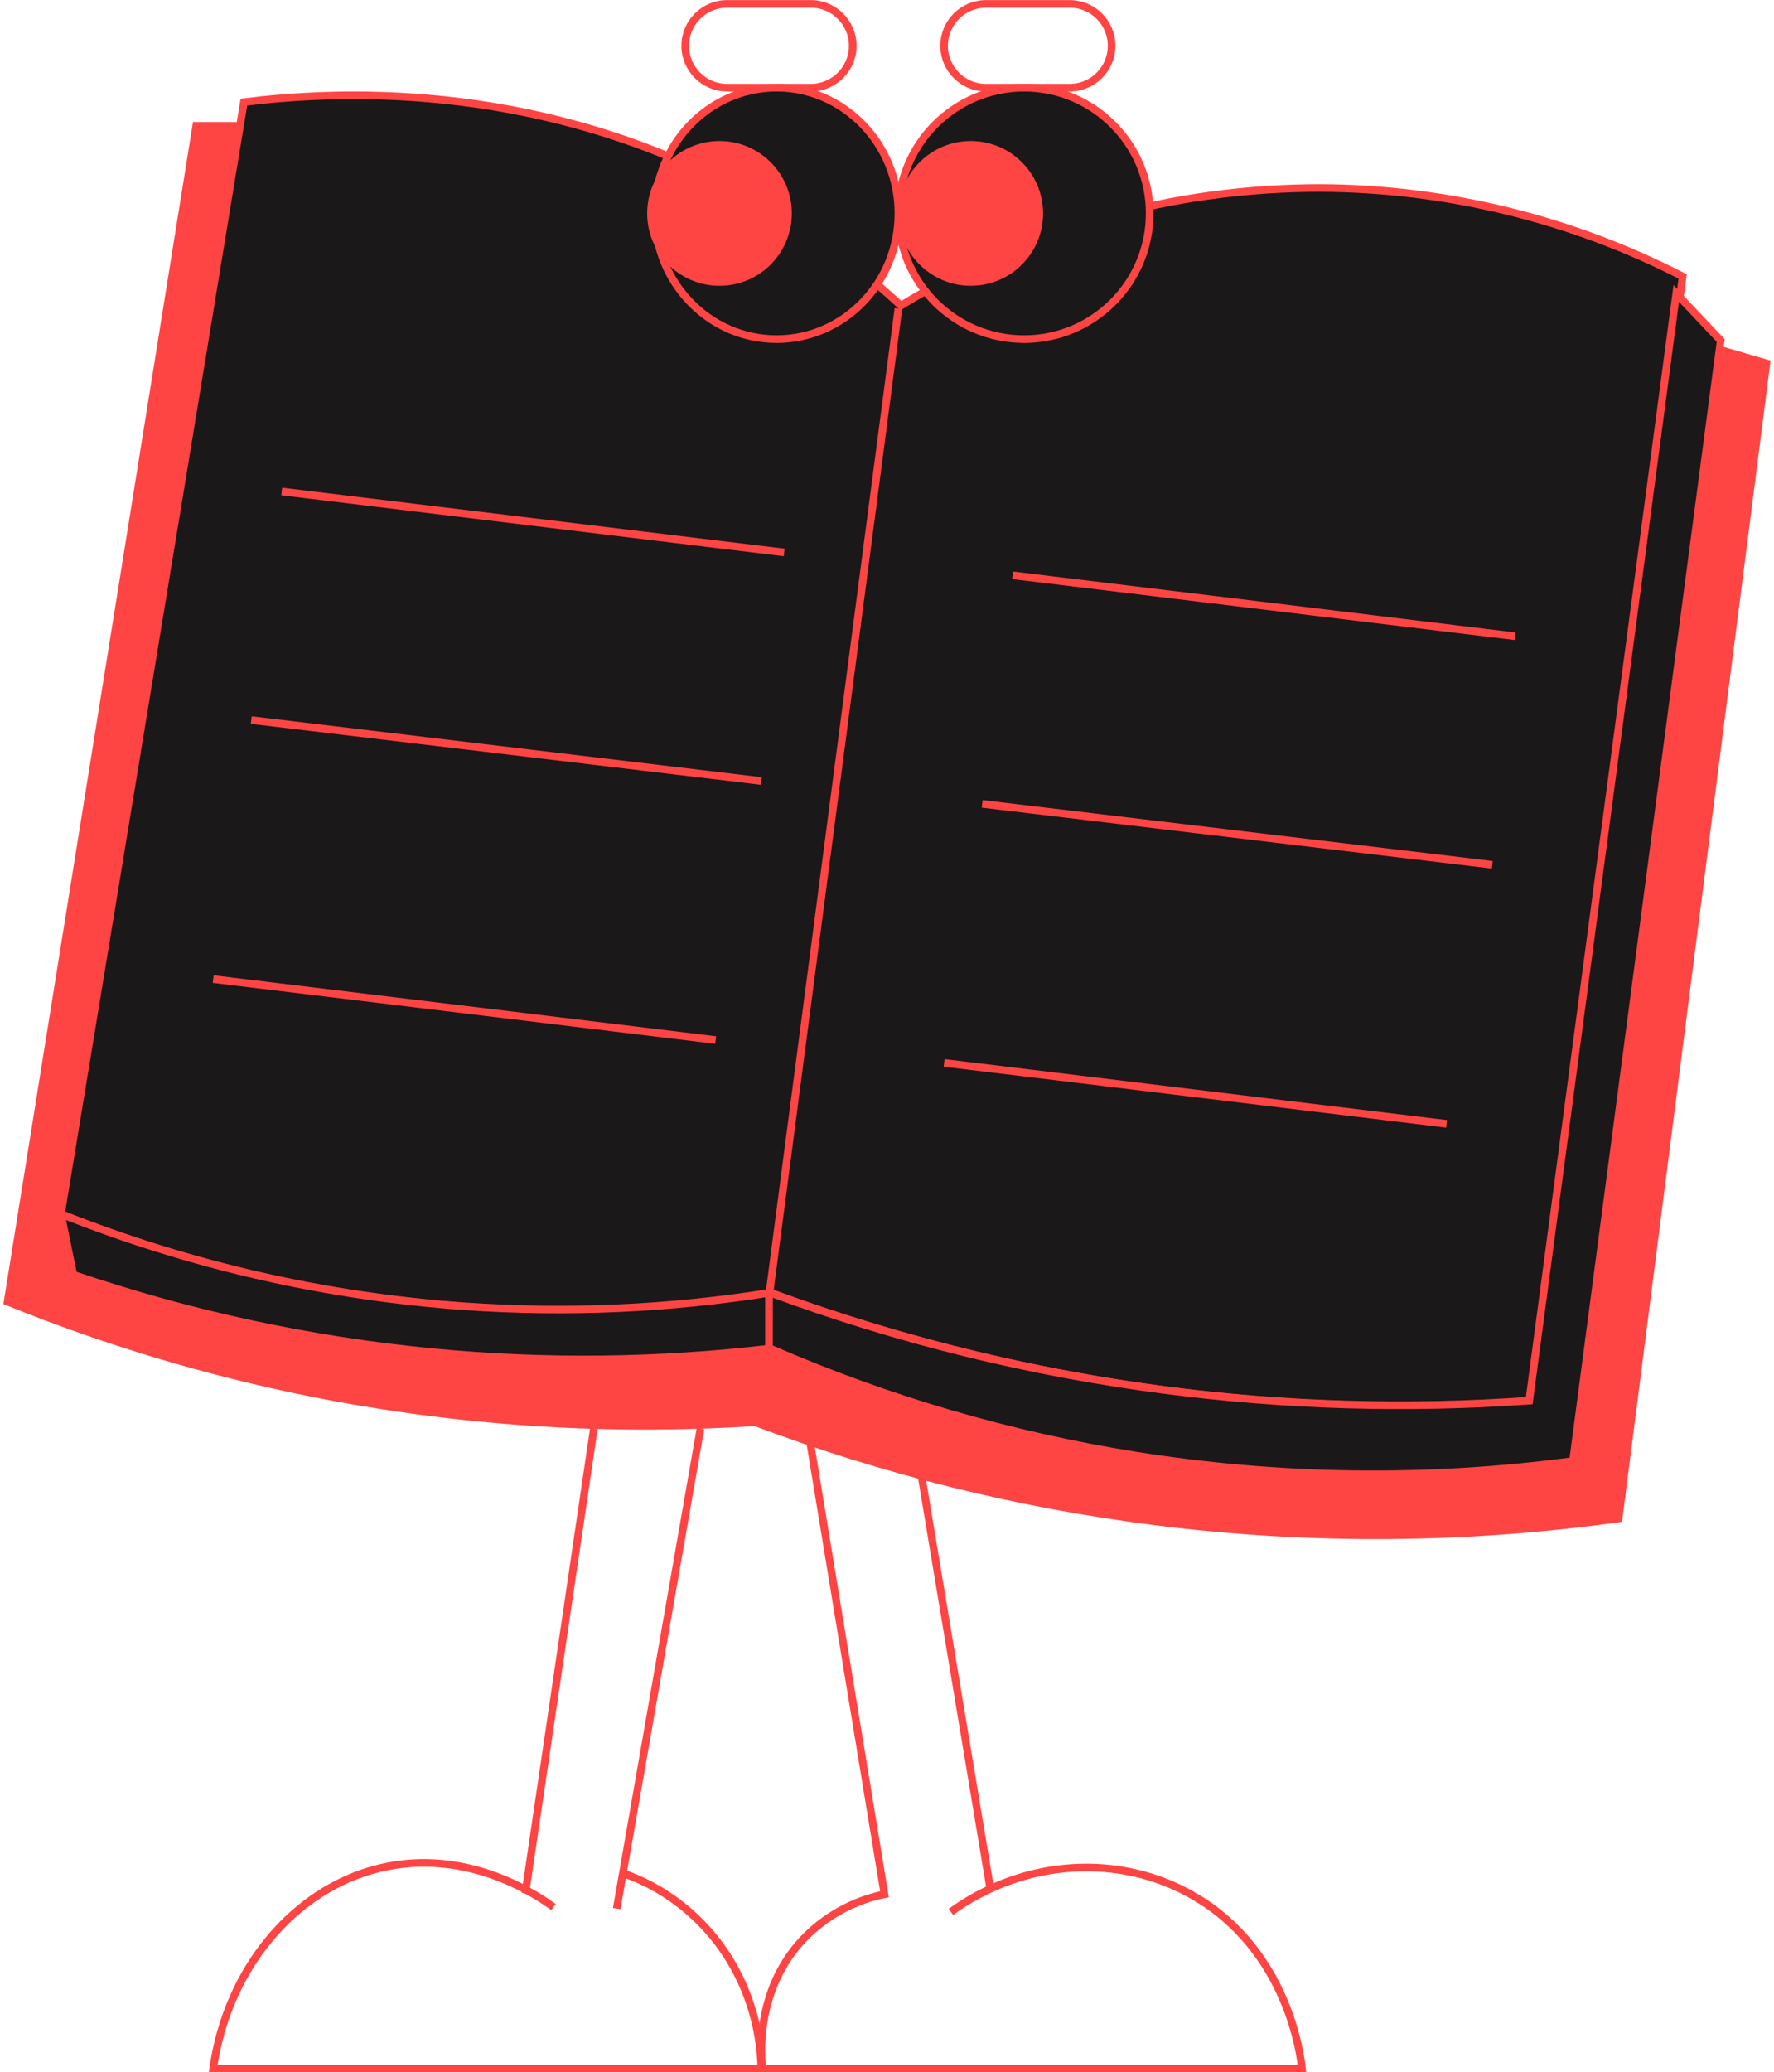 <svg xmlns="http://www.w3.org/2000/svg" width="233" height="272" viewBox="0 0 233 272" fill="none"><path d="M226.229 46.005L232 47.687L212.592 199.302C192.52 202.095 172.168 202.239 152.059 199.729C133.978 197.472 116.226 193.088 99.172 186.668C79.616 187.94 59.977 186.634 40.761 182.785C27.165 180.051 13.854 176.056 1 170.85L25.777 16.51H31.238L7.741 159.426L9.378 167.445L101.184 177.154L206.951 191.976L226.229 46.005Z" fill="#FF4444" stroke="#FF4444" stroke-miterlimit="10"></path><path d="M118.324 40.105C134.935 29.994 154.023 24.654 173.483 24.674C190.017 24.761 206.297 28.738 221 36.281C214.444 85.513 207.89 134.722 201.338 183.907C186.167 184.983 170.927 184.618 155.826 182.817C137.231 180.591 118.962 176.202 101.391 169.739C85.07 172.342 68.464 172.648 52.057 170.649C36.946 168.807 22.137 165.022 8 159.389L32.033 13.402C44.001 11.925 69.153 10.629 95.203 23.932C103.614 28.246 111.393 33.687 118.324 40.105Z" fill="#1A1818" stroke="#FF4444" stroke-miterlimit="10"></path><path d="M200.853 183.838L220.163 38.51L226 44.693L206.6 191.761C187.498 194.316 168.127 194.07 149.096 191.033C132.587 188.398 116.479 183.682 101.157 176.997C86.447 178.734 71.593 178.896 56.849 177.481C40.768 175.937 24.922 172.525 9.632 167.313L8 159.325C24.94 166.077 42.823 170.168 61.015 171.453C74.42 172.391 87.888 171.794 101.157 169.673C117.892 175.868 135.274 180.153 152.972 182.445C168.846 184.511 184.887 184.978 200.853 183.838Z" fill="#1A1818" stroke="#FF4444" stroke-miterlimit="10"></path><path d="M101 177.51V170.182L118 40.51" stroke="#FF4444" stroke-miterlimit="10"></path><path d="M196 113.51L129 105.51" stroke="#FF4444" stroke-miterlimit="10"></path><path d="M199 83.51L133 75.51" stroke="#FF4444" stroke-miterlimit="10"></path><path d="M190 147.51L124 139.51" stroke="#FF4444" stroke-miterlimit="10"></path><path d="M100 102.51L33 94.51" stroke="#FF4444" stroke-miterlimit="10"></path><path d="M103 72.51L37 64.51" stroke="#FF4444" stroke-miterlimit="10"></path><path d="M94 136.51L28 128.51" stroke="#FF4444" stroke-miterlimit="10"></path><path d="M78 187.51L69 248.51" stroke="#FF4444" stroke-miterlimit="10"></path><path d="M92 187.51L81 250.51" stroke="#FF4444" stroke-miterlimit="10"></path><path d="M72.692 250.31C71.088 249.13 61.575 242.334 49.81 245.216C38.591 247.964 29.86 258.406 28 271.51H100C99.87 265.768 98.041 260.21 94.765 255.598C91.451 250.976 86.841 247.547 81.577 245.786" stroke="#FF4444" stroke-miterlimit="10"></path><path d="M106.441 189.51L116.17 248.622C112.06 249.461 108.305 251.549 105.413 254.604C99.078 261.412 99.976 270.177 100.132 271.51H171C170.851 270.047 169.235 256.152 156.921 248.934C147.134 243.193 134.535 243.973 124.89 250.943" stroke="#FF4444" stroke-miterlimit="10"></path><path d="M121 193.51L130 247.51" stroke="#FF4444" stroke-miterlimit="10"></path><path d="M134.5 44.51C143.613 44.51 151 37.123 151 28.01C151 18.897 143.613 11.51 134.5 11.51C125.387 11.51 118 18.897 118 28.01C118 37.123 125.387 44.51 134.5 44.51Z" fill="#1A1818" stroke="#FF4444" stroke-miterlimit="10"></path><path d="M102 44.51C110.837 44.51 118 37.123 118 28.01C118 18.897 110.837 11.51 102 11.51C93.163 11.51 86 18.897 86 28.01C86 37.123 93.163 44.51 102 44.51Z" fill="#1A1818" stroke="#FF4444" stroke-miterlimit="10"></path><path d="M94.5 37.51C99.747 37.51 104 33.257 104 28.01C104 22.763 99.747 18.51 94.5 18.51C89.253 18.51 85 22.763 85 28.01C85 33.257 89.253 37.51 94.5 37.51Z" fill="#FF4444"></path><path d="M127.5 37.51C132.747 37.51 137 33.257 137 28.01C137 22.763 132.747 18.51 127.5 18.51C122.253 18.51 118 22.763 118 28.01C118 33.257 122.253 37.51 127.5 37.51Z" fill="#FF4444"></path><path d="M106.494 0.51H95.507C92.465 0.51 90 2.972 90 6.01C90 9.047 92.465 11.51 95.507 11.51H106.494C109.535 11.51 112 9.047 112 6.01C112 2.972 109.535 0.51 106.494 0.51Z" stroke="#FF4444" stroke-miterlimit="10"></path><path d="M140.494 0.51H129.506C126.465 0.51 124 2.972 124 6.01C124 9.047 126.465 11.51 129.506 11.51H140.494C143.535 11.51 146 9.047 146 6.01C146 2.972 143.535 0.51 140.494 0.51Z" stroke="#FF4444" stroke-miterlimit="10"></path></svg>